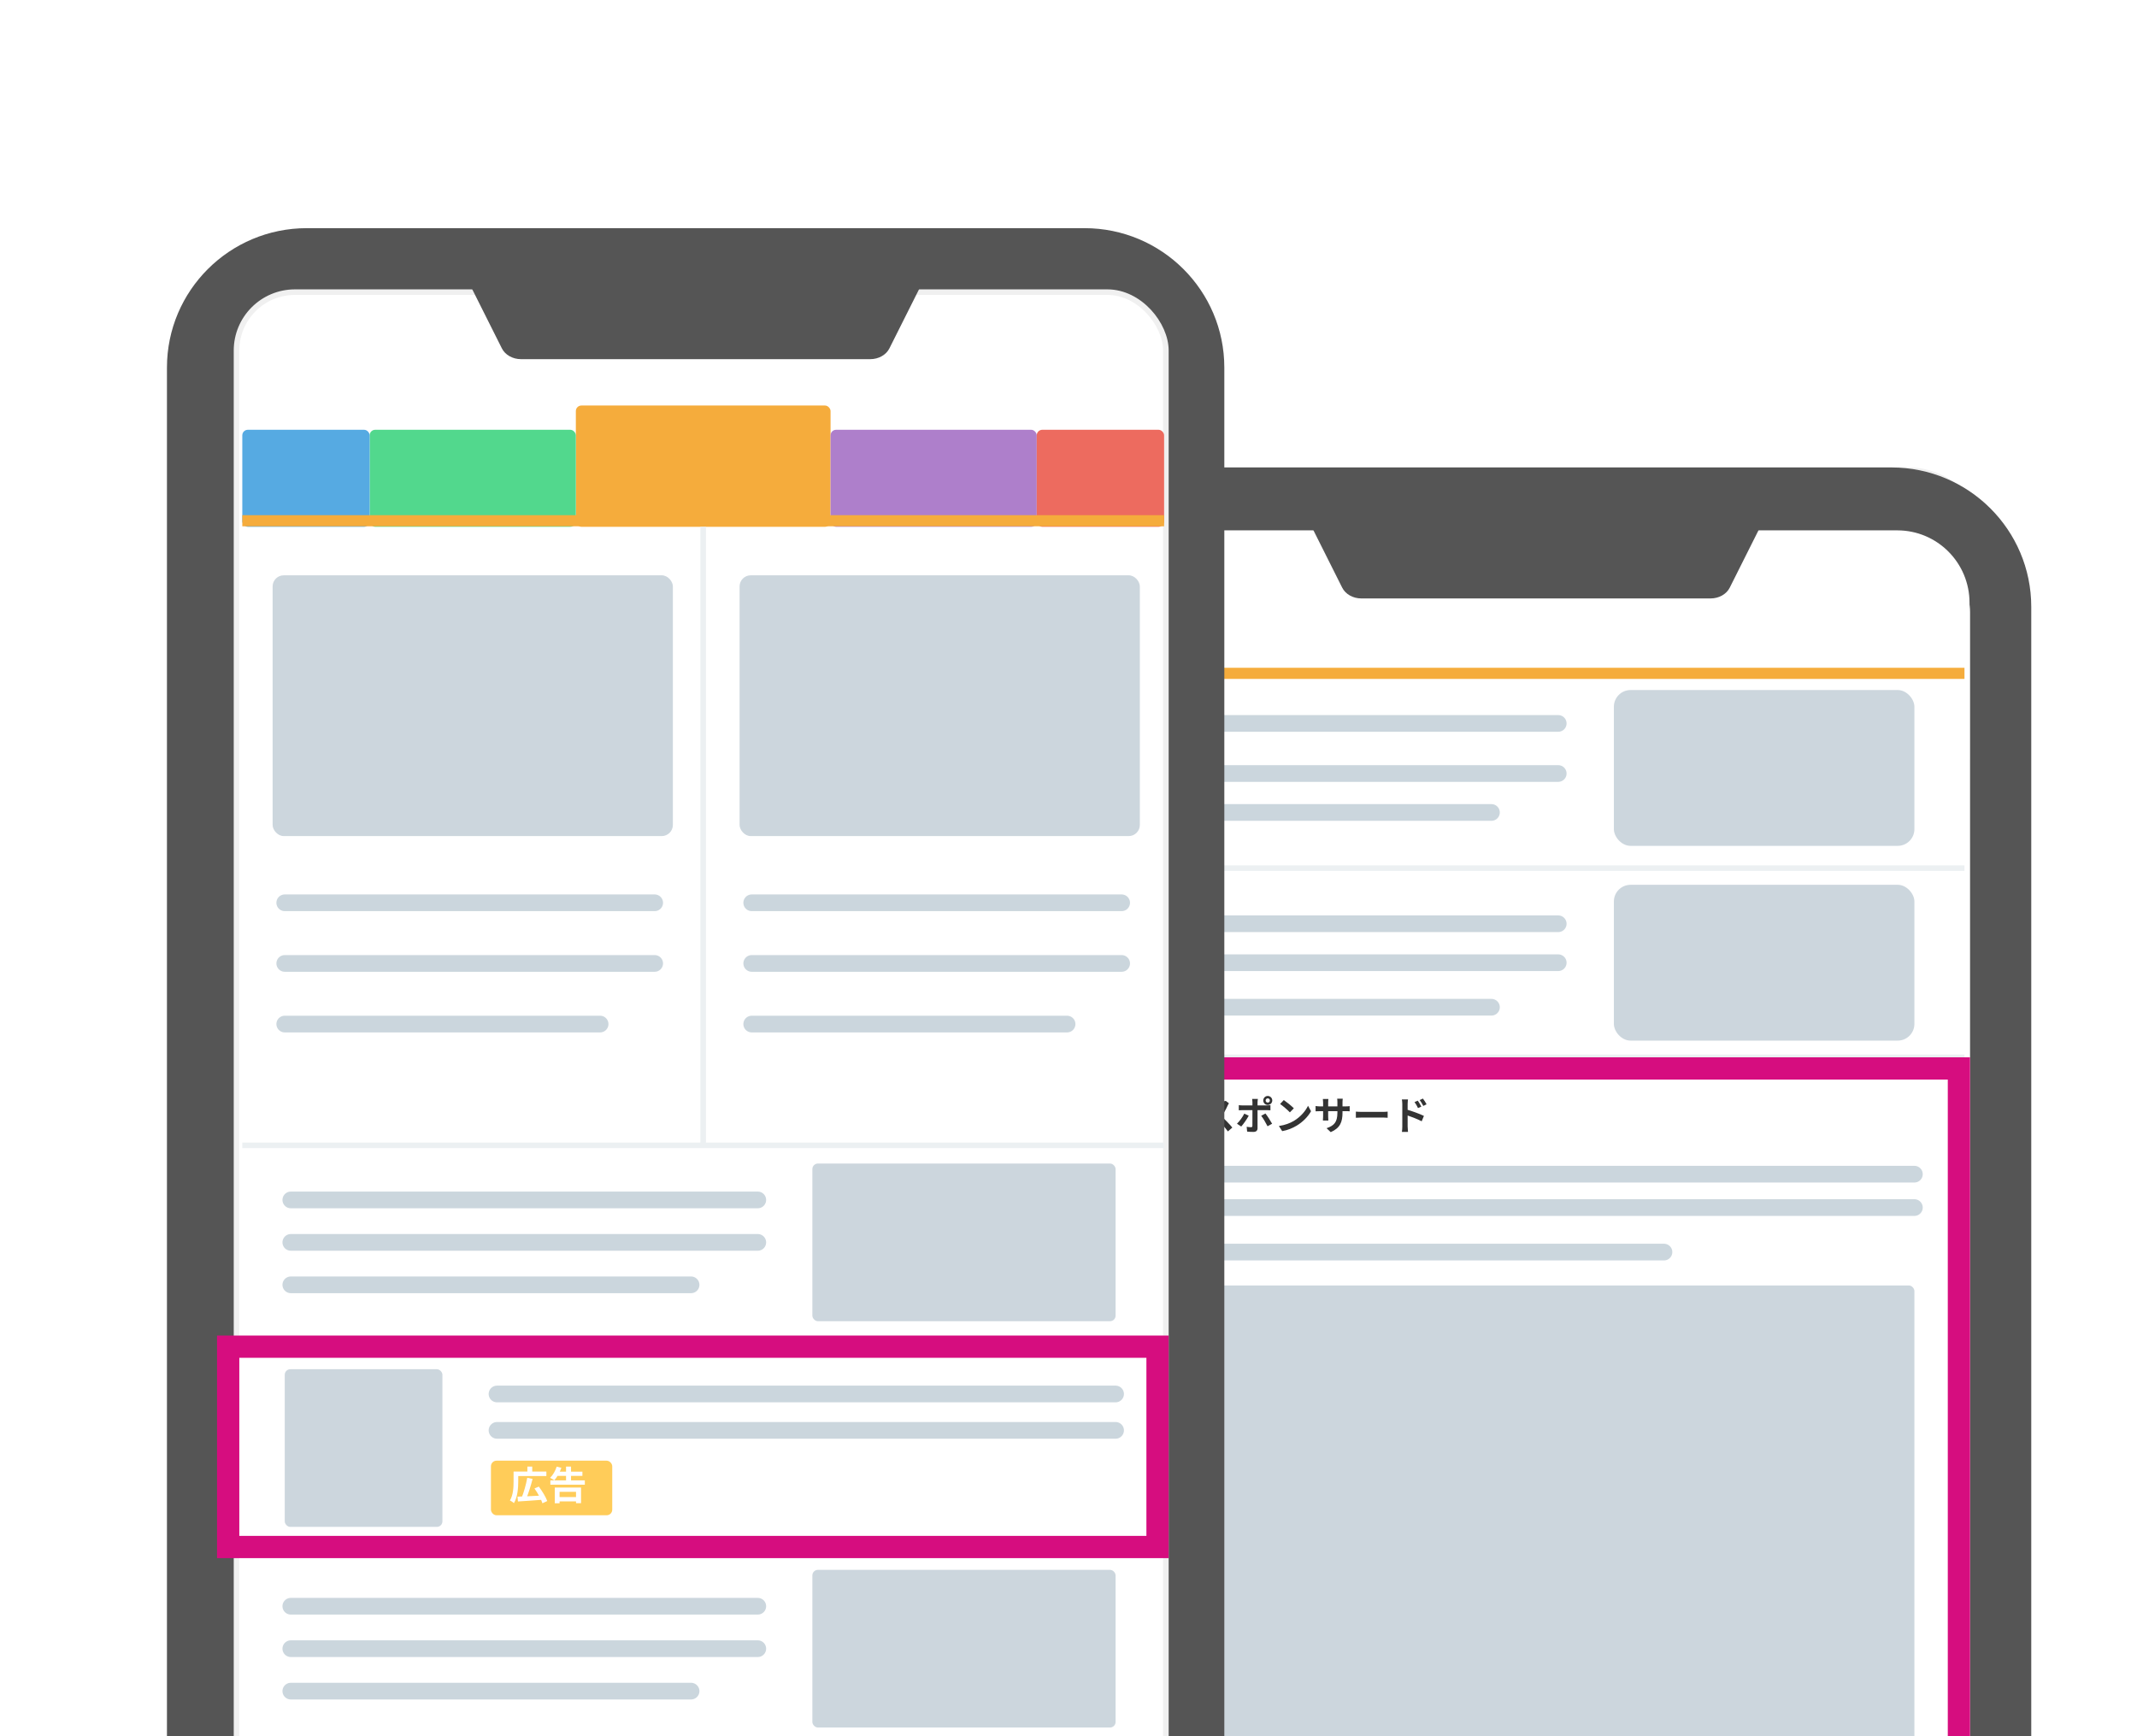 <?xml version="1.0" encoding="UTF-8"?> <svg xmlns="http://www.w3.org/2000/svg" width="384" height="312" viewBox="0 0 384 312" fill="none"><rect x="0" y="0" width="384" height="312" fill="#808080" stroke="none"/><g clip-path="url(#clip0_581_694)"><rect width="384" height="312" fill="white"></rect><rect x="181.5" y="84.5" width="177" height="293" rx="15.5" fill="white" stroke="#F0F0F0"></rect><rect x="183.5" y="84.5" width="172" height="293" rx="15.5" fill="#EDEDED" stroke="#F0F0F0"></rect><path d="M339.866 84H200.134C186.253 84 175 95.219 175 109.059V438.941C175 452.781 186.253 464 200.134 464H339.866C353.747 464 365 452.781 365 438.941V109.059C365 95.219 353.747 84 339.866 84Z" fill="#555555"></path><path d="M340.928 95.307H201.539C194.371 95.307 188.567 101.131 188.567 108.308V136.48H353.905V108.308C353.905 101.124 348.095 95.307 340.934 95.307H340.928Z" fill="white"></path><rect x="187" y="97" width="167" height="262" rx="13" fill="white"></rect><rect x="290" y="124" width="54" height="28" rx="3" fill="#CCD6DD"></rect><rect x="290" y="159" width="54" height="28" rx="3" fill="#CCD6DD"></rect><rect x="196" y="231" width="148" height="132" rx="1" fill="#CCD6DD"></rect><path d="M196 146H268" stroke="#CBD6DD" stroke-width="3" stroke-linecap="round"></path><path d="M196 181H268" stroke="#CBD6DD" stroke-width="3" stroke-linecap="round"></path><path d="M196 139H280" stroke="#CBD6DD" stroke-width="3" stroke-linecap="round"></path><path d="M196 173H280" stroke="#CBD6DD" stroke-width="3" stroke-linecap="round"></path><path d="M196 130H280" stroke="#CBD6DD" stroke-width="3" stroke-linecap="round"></path><path d="M196 166H280" stroke="#CBD6DD" stroke-width="3" stroke-linecap="round"></path><path d="M196 217H344" stroke="#CBD6DD" stroke-width="3" stroke-linecap="round"></path><path d="M196 225H299" stroke="#CBD6DD" stroke-width="3" stroke-linecap="round"></path><path d="M196 211H344" stroke="#CBD6DD" stroke-width="3" stroke-linecap="round"></path><path d="M187 121H353" stroke="#F5AC3C" stroke-width="2"></path><path d="M187 156H353" stroke="#ECF0F2"></path><path d="M187 190H353" stroke="#ECF0F2"></path><rect x="186" y="192" width="166" height="125" stroke="#D60D7F" stroke-width="4"></rect><path d="M220.831 198.261C220.775 198.338 220.649 198.548 220.586 198.695C220.299 199.36 219.781 200.312 219.179 201.012C218.395 201.915 217.338 202.783 216.253 203.294L215.525 202.538C216.659 202.118 217.737 201.264 218.395 200.536C218.857 200.011 219.284 199.318 219.445 198.821C219.151 198.821 217.366 198.821 217.065 198.821C216.778 198.821 216.393 198.856 216.239 198.87V197.869C216.428 197.897 216.862 197.918 217.065 197.918C217.436 197.918 219.228 197.918 219.536 197.918C219.844 197.918 220.117 197.883 220.264 197.834L220.831 198.261ZM219.27 200.431C219.991 201.019 220.985 202.062 221.44 202.622L220.642 203.315C220.124 202.594 219.361 201.761 218.612 201.082L219.27 200.431ZM227.425 197.757C227.425 197.967 227.593 198.135 227.803 198.135C228.013 198.135 228.188 197.967 228.188 197.757C228.188 197.547 228.013 197.372 227.803 197.372C227.593 197.372 227.425 197.547 227.425 197.757ZM226.998 197.757C226.998 197.309 227.355 196.945 227.803 196.945C228.251 196.945 228.615 197.309 228.615 197.757C228.615 198.205 228.251 198.562 227.803 198.562C227.355 198.562 226.998 198.205 226.998 197.757ZM226.032 197.477C226.011 197.575 225.969 197.918 225.969 198.093C225.969 198.506 225.969 199.101 225.969 199.507C225.969 200.074 225.969 202.16 225.969 202.748C225.969 203.154 225.731 203.406 225.234 203.406C224.863 203.406 224.45 203.392 224.1 203.35L224.016 202.482C224.31 202.538 224.618 202.559 224.793 202.559C224.975 202.559 225.038 202.496 225.045 202.314C225.052 202.048 225.052 199.836 225.052 199.507C225.052 199.262 225.052 198.513 225.052 198.086C225.052 197.904 225.017 197.603 224.996 197.477H226.032ZM222.602 198.597C222.812 198.625 223.057 198.646 223.274 198.646C223.701 198.646 227.096 198.646 227.6 198.646C227.796 198.646 228.097 198.625 228.286 198.604V199.521C228.069 199.5 227.796 199.493 227.607 199.493C227.103 199.493 223.736 199.493 223.274 199.493C223.064 199.493 222.798 199.5 222.602 199.521V198.597ZM224.387 200.494C224.065 201.11 223.414 202.027 223.036 202.44L222.273 201.929C222.742 201.481 223.302 200.711 223.589 200.116L224.387 200.494ZM227.39 200.095C227.747 200.543 228.307 201.425 228.587 201.936L227.768 202.391C227.467 201.789 226.97 200.942 226.627 200.508L227.39 200.095ZM230.687 197.68C231.17 198.009 232.08 198.737 232.493 199.164L231.779 199.892C231.415 199.5 230.533 198.737 230.022 198.387L230.687 197.68ZM229.805 202.342C230.904 202.188 231.807 201.831 232.486 201.432C233.683 200.718 234.593 199.654 235.041 198.709L235.58 199.689C235.055 200.641 234.124 201.607 232.997 202.286C232.283 202.713 231.38 203.098 230.4 203.266L229.805 202.342ZM241.236 199.913C241.236 201.642 240.816 202.699 239.122 203.448L238.373 202.741C239.731 202.272 240.319 201.663 240.319 199.941V198.079C240.319 197.799 240.305 197.568 240.277 197.435H241.278C241.264 197.575 241.236 197.799 241.236 198.079V199.913ZM238.702 197.491C238.688 197.624 238.66 197.848 238.66 198.128V200.627C238.66 200.942 238.681 201.229 238.695 201.362H237.715C237.729 201.229 237.75 200.942 237.75 200.627V198.121C237.75 197.925 237.736 197.708 237.708 197.491H238.702ZM236.399 198.751C236.525 198.772 236.812 198.821 237.155 198.821H241.747C242.118 198.821 242.328 198.8 242.524 198.772V199.703C242.37 199.682 242.118 199.682 241.754 199.682H237.155C236.805 199.682 236.56 199.696 236.399 199.703V198.751ZM243.637 199.759C243.896 199.78 244.4 199.808 244.764 199.808C245.59 199.808 247.9 199.808 248.523 199.808C248.852 199.808 249.16 199.773 249.349 199.759V200.865C249.181 200.858 248.824 200.823 248.53 200.823C247.893 200.823 245.59 200.823 244.764 200.823C244.372 200.823 243.903 200.844 243.637 200.865V199.759ZM254.767 197.792C254.963 198.086 255.25 198.534 255.404 198.856L254.802 199.122C254.592 198.681 254.438 198.401 254.179 198.044L254.767 197.792ZM255.684 197.414C255.894 197.694 256.188 198.128 256.342 198.443L255.754 198.737C255.53 198.289 255.362 198.03 255.103 197.687L255.684 197.414ZM251.981 202.433C251.981 201.901 251.981 199.003 251.981 198.408C251.981 198.156 251.953 197.813 251.904 197.568H253.003C252.975 197.813 252.94 198.121 252.94 198.408C252.94 199.185 252.94 201.915 252.94 202.433C252.94 202.636 252.975 203.126 253.003 203.406H251.911C251.953 203.133 251.981 202.713 251.981 202.433ZM252.73 199.374C253.668 199.633 255.173 200.186 255.866 200.529L255.467 201.495C254.676 201.082 253.493 200.634 252.73 200.382V199.374Z" fill="#333333"></path><rect x="262.5" y="97.5" width="27" height="6" rx="2.5" stroke="#CCD6DD"></rect><path d="M316.576 90.479C315.882 89.585 314.711 89.044 313.459 89.044H238.542C237.284 89.044 236.112 89.585 235.425 90.479C234.731 91.372 234.613 92.507 235.109 93.492L241.181 105.603C241.77 106.777 243.121 107.54 244.614 107.54H307.386C308.88 107.54 310.231 106.777 310.819 105.603L316.892 93.492C317.388 92.507 317.27 91.372 316.576 90.479Z" fill="#555555"></path><path d="M194.866 41H55.134C41.253 41 30 52.219 30 66.059V395.941C30 409.781 41.253 421 55.134 421H194.866C208.747 421 220 409.781 220 395.941V66.059C220 52.219 208.747 41 194.866 41Z" fill="#555555"></path><path d="M194.928 52.307H55.539C48.371 52.307 42.567 58.13 42.567 65.308V93.48H207.905V65.308C207.905 58.124 202.095 52.307 194.934 52.307H194.928Z" fill="#DCDDDD"></path><rect x="42.5" y="52.5" width="167" height="284" rx="10.5" fill="white" stroke="#F0F0F0"></rect><rect x="48.987" y="103.385" width="71.923" height="46.859" rx="2" fill="#CCD6DD"></rect><rect x="103.475" y="72.872" width="45.769" height="21.795" rx="1" fill="#F5AC3C"></rect><rect x="66.423" y="77.231" width="37.051" height="17.436" rx="1" fill="#52D88D"></rect><rect x="149.244" y="77.231" width="37.051" height="17.436" rx="1" fill="#AE7FCB"></rect><rect x="186.294" y="77.231" width="22.885" height="17.436" rx="1" fill="#ED6B5F"></rect><rect x="43.539" y="77.231" width="22.885" height="17.436" rx="1" fill="#56AAE2"></rect><rect x="132.897" y="103.385" width="71.923" height="46.859" rx="2" fill="#CCD6DD"></rect><rect x="145.975" y="209.09" width="54.487" height="28.333" rx="1" fill="#CCD6DD"></rect><rect x="145.975" y="282.103" width="54.487" height="28.333" rx="1" fill="#CCD6DD"></rect><rect x="51.166" y="246.051" width="28.333" height="28.333" rx="1" fill="#CCD6DD"></rect><rect x="88.218" y="262.487" width="21.795" height="9.808" rx="1" fill="#FFCC59"></rect><path d="M52.256 230.885H124.179" stroke="#CBD6DD" stroke-width="3" stroke-linecap="round"></path><path d="M52.256 303.897H124.179" stroke="#CBD6DD" stroke-width="3" stroke-linecap="round"></path><path d="M51.166 184.026H107.833" stroke="#CBD6DD" stroke-width="3" stroke-linecap="round"></path><path d="M135.077 184.026H191.743" stroke="#CBD6DD" stroke-width="3" stroke-linecap="round"></path><path d="M52.256 223.257H136.167" stroke="#CBD6DD" stroke-width="3" stroke-linecap="round"></path><path d="M52.256 296.269H136.167" stroke="#CBD6DD" stroke-width="3" stroke-linecap="round"></path><path d="M51.166 173.128H117.641" stroke="#CBD6DD" stroke-width="3" stroke-linecap="round"></path><path d="M135.077 173.128H201.551" stroke="#CBD6DD" stroke-width="3" stroke-linecap="round"></path><path d="M52.256 215.628H136.167" stroke="#CBD6DD" stroke-width="3" stroke-linecap="round"></path><path d="M52.256 288.641H136.167" stroke="#CBD6DD" stroke-width="3" stroke-linecap="round"></path><path d="M51.166 162.231H117.641" stroke="#CBD6DD" stroke-width="3" stroke-linecap="round"></path><path d="M135.077 162.231H201.551" stroke="#CBD6DD" stroke-width="3" stroke-linecap="round"></path><path d="M89.308 257.038H200.461" stroke="#CBD6DD" stroke-width="3" stroke-linecap="round"></path><path d="M89.308 250.5H200.461" stroke="#CBD6DD" stroke-width="3" stroke-linecap="round"></path><path d="M43.539 205.821H209.18" stroke="#ECF0F2"></path><path d="M43.539 93.577H209.18" stroke="#F5AC3C" stroke-width="2"></path><path d="M126.359 94.667L126.359 205.821" stroke="#ECF0F2"></path><path d="M43.539 240.692H209.18" stroke="#ECF0F2"></path><path d="M43.539 277.743H209.18" stroke="#ECF0F2"></path><path d="M92.992 268.948C94.105 268.913 95.869 268.836 97.507 268.745L97.486 269.508C95.918 269.634 94.231 269.746 93.069 269.816L92.992 268.948ZM94.742 265.567L95.701 265.763C95.379 267.03 94.924 268.451 94.532 269.368L93.727 269.158C94.112 268.22 94.539 266.729 94.742 265.567ZM96.037 267.478L96.821 267.142C97.416 267.94 98.081 269.004 98.333 269.739L97.472 270.138C97.248 269.417 96.632 268.311 96.037 267.478ZM92.691 264.44H98.179V265.245H92.691V264.44ZM92.285 264.44H93.125V266.204C93.125 267.324 93.013 269.039 92.348 270.11C92.201 269.97 91.83 269.718 91.627 269.634C92.236 268.647 92.285 267.205 92.285 266.204V264.44ZM94.763 263.544H95.638V264.825H94.763V263.544ZM98.893 266.022H105.088V266.806H98.893V266.022ZM100.062 264.454H104.654V265.217H100.062V264.454ZM100.132 269.025H103.926V269.802H100.132V269.025ZM101.714 263.544H102.61V266.498H101.714V263.544ZM99.691 267.31H104.409V270.117H103.506V268.08H100.552V270.138H99.691V267.31ZM100.034 263.558L100.874 263.768C100.58 264.622 100.083 265.476 99.607 266.015C99.432 265.882 99.047 265.665 98.844 265.567C99.348 265.098 99.789 264.321 100.034 263.558Z" fill="white"></path><rect x="41" y="242" width="167" height="36" stroke="#D60D7F" stroke-width="4"></rect><path d="M165.576 47.479C164.882 46.586 163.711 46.044 162.459 46.044H87.542C86.284 46.044 85.112 46.586 84.425 47.479C83.731 48.372 83.613 49.507 84.109 50.492L90.181 62.603C90.77 63.777 92.121 64.54 93.614 64.54H156.386C157.88 64.54 159.231 63.777 159.819 62.603L165.892 50.492C166.388 49.507 166.27 48.372 165.576 47.479Z" fill="#555555"></path></g><defs><clipPath id="clip0_581_694"><rect width="384" height="312" fill="white"></rect></clipPath></defs></svg> 